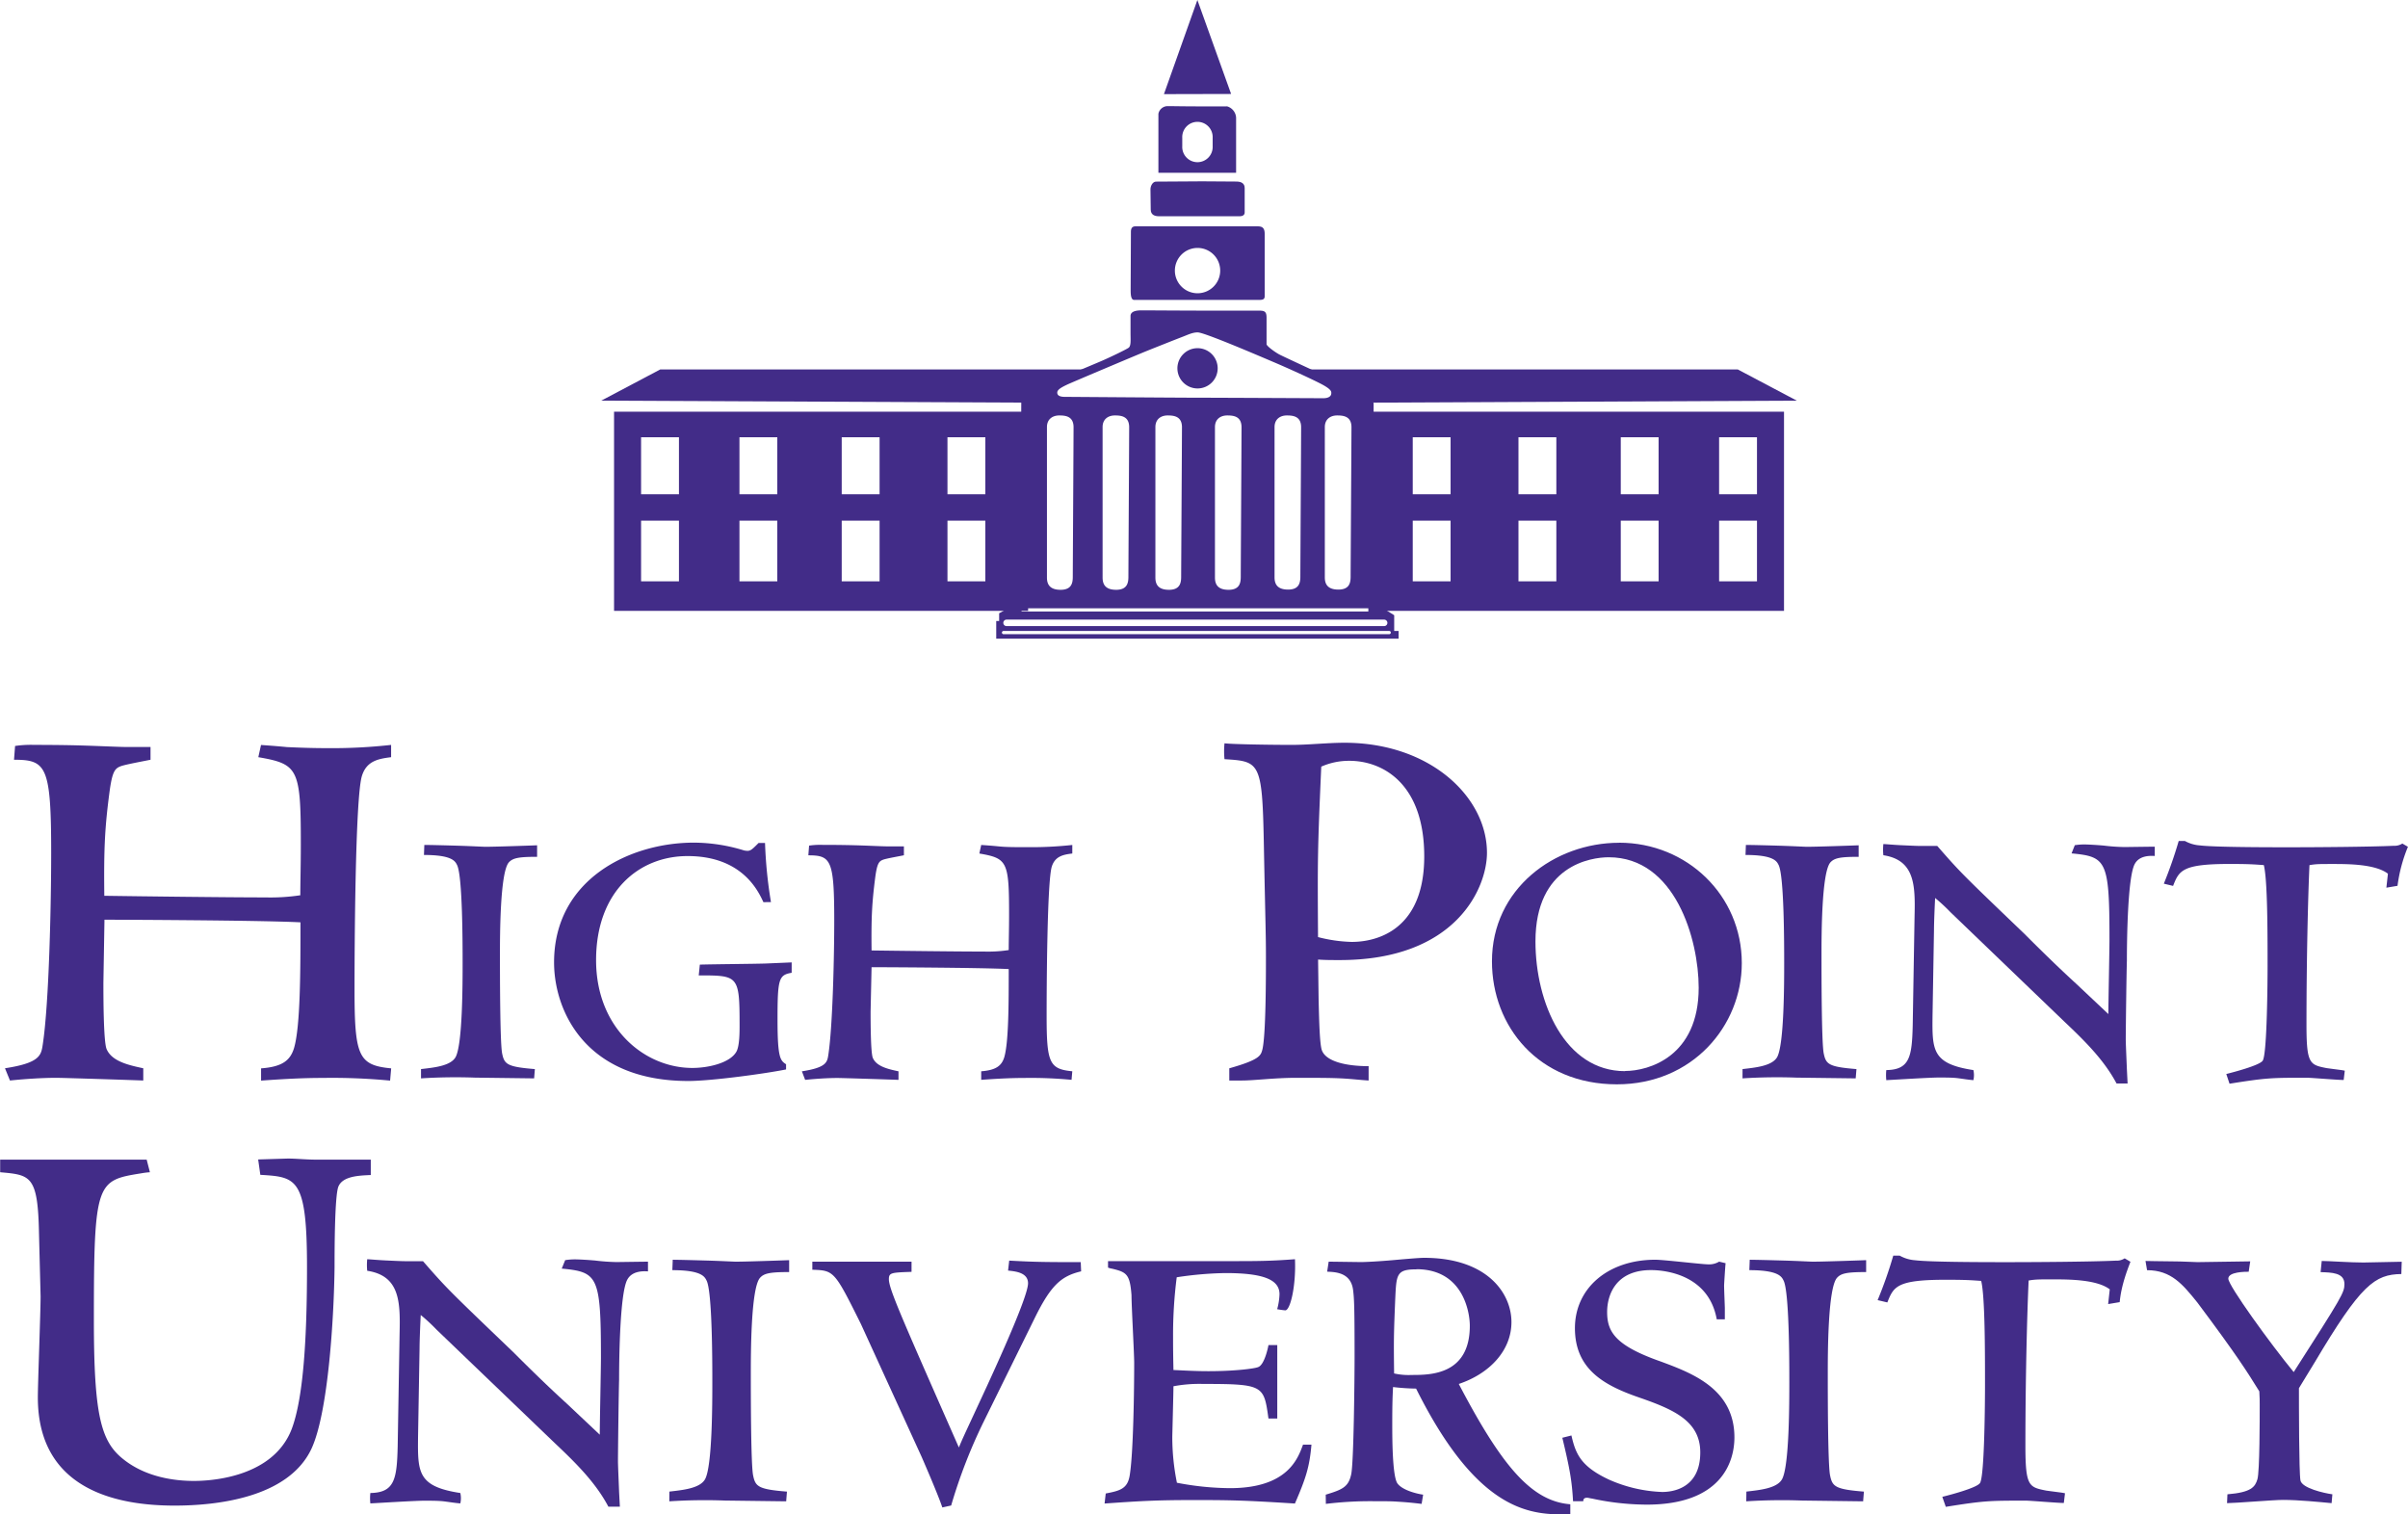 <svg id="Layer_1" data-name="Layer 1" xmlns="http://www.w3.org/2000/svg" width="743.87" height="467.87" viewBox="0 0 743.87 467.87"><defs><style>.cls-1{fill:#422c88;}</style></defs><title>high-point-university-logo</title><path class="cls-1" d="M35,444.7c0,3.77,0,18.21,1,20.5,1.64,3.78,6.73,4.93,11.32,5.91v3.78c-4.27-.17-24.77-.83-26.9-.83-4.28,0-9.52.34-14.28.83L4.6,471.11c10.67-1.64,11.16-3.94,11.65-7.22,2-12.95,2.62-44.3,2.62-59.22,0-26.91-1.47-28.88-11.48-28.88l.33-4.26a33.64,33.64,0,0,1,5.91-.33c1.64,0,7.71,0,13.78.16,6.23.17,12.47.49,14.76.49h7.39v3.94c-1.48.32-7.88,1.48-9.19,2-1.8.66-2.62,1.64-3.45,7.71-1.47,11.16-1.81,17.39-1.64,32.32,11.33.17,38.23.5,49.71.5a62.09,62.09,0,0,0,10.84-.66c0-4.27.16-8.86.16-15.76,0-23.45-.82-24.76-13.13-26.9l.83-3.77c2.29.16,4.75.33,8,.65,3.45.16,7.54.33,13,.33a165.48,165.48,0,0,0,19.19-1V375c-3.94.5-7.55,1.14-9,5.74-2.13,6.56-2.3,55.29-2.3,65.8,0,20.83,1.15,23.62,11.32,24.6l-.33,3.78a187.5,187.5,0,0,0-20.67-.83c-6.4,0-12.3.34-19.19.83v-3.78c6.56-.49,9-2.45,10.17-6.23,2-6.73,2-24.12,2-38.89-12.64-.66-58.25-.81-60.55-.81Z" transform="translate(-3.06 -141.07)"/><path class="cls-1" d="M133.12,471.36c3.9-.46,9.07-.92,10.67-3.68,2.18-3.9,2.18-23,2.18-29.17,0-5.28,0-26.87-1.72-30.2-.57-1.15-1.49-3.1-10.22-3.1l.11-3.1c1.5,0,6,.11,10.11.23s8.16.34,8.73.34c2.87,0,13-.34,16-.46v3.56c-5.63,0-7.47.34-8.73,1.72-2.75,3.11-2.75,22.86-2.75,28.71,0,5.29,0,27,.68,30.32s1.49,4.14,10.11,4.83l-.23,2.87L149.77,474a165.51,165.51,0,0,0-16.65.23Z" transform="translate(-3.06 -141.07)"/><path class="cls-1" d="M238.89,419.79c-1.61-3.44-6.55-14.24-23.43-14.24-15,0-28.26,10.91-28.26,32.16,0,21,14.94,33.3,29.75,33.3,5.06,0,11.83-1.6,13.67-5.17.91-1.83.91-6,.91-7.92,0-15.5-.34-15.5-12.62-15.5l.34-3.33c3.22-.12,17.46-.23,20.45-.35l7.92-.34v3.21c-4,.69-4.37,1.84-4.37,14.59,0,11.95.92,12.52,2.64,13.67v1.6c-6.19,1.26-23,3.57-30.2,3.57-31.92,0-41.47-21.83-41.47-36.64,0-25.61,23.32-37,43.19-37a53,53,0,0,1,15.5,2.41c1.85.35,2.08.11,4.48-2.3h2a139.64,139.64,0,0,0,1.83,18.26Z" transform="translate(-3.06 -141.07)"/><path class="cls-1" d="M272,453.56c0,2.64,0,12.75.69,14.35,1.15,2.65,4.71,3.45,7.93,4.14v2.64c-3-.11-17.35-.58-18.84-.58-3,0-6.66.24-10,.58l-1-2.64c7.47-1.15,7.82-2.76,8.16-5.06,1.38-9.06,1.83-31,1.83-41.45,0-18.84-1-20.22-8-20.22l.23-3a23.53,23.53,0,0,1,4.13-.23c1.15,0,5.4,0,9.65.11s8.72.35,10.33.35h5.18v2.75c-1,.23-5.52,1-6.43,1.38-1.27.46-1.85,1.15-2.42,5.4-1,7.81-1.26,12.17-1.14,22.63,7.92.11,26.76.34,34.79.34a42,42,0,0,0,7.58-.46c0-3,.11-6.2.11-11,0-16.42-.57-17.34-9.18-18.83l.57-2.64c1.61.11,3.33.23,5.63.46s5.29.22,9.07.22a116.4,116.4,0,0,0,13.44-.68v2.64c-2.75.34-5.28.8-6.32,4-1.49,4.59-1.61,38.7-1.61,46.05,0,14.59.81,16.54,7.93,17.23l-.23,2.64a132.08,132.08,0,0,0-14.47-.58c-4.48,0-8.61.24-13.44.58v-2.64c4.6-.35,6.32-1.72,7.13-4.36,1.37-4.71,1.37-16.89,1.37-27.22-8.84-.46-40.77-.58-42.37-.58Z" transform="translate(-3.06 -141.07)"/><path class="cls-1" d="M410.4,449.79c.16,6.72.33,13.77,1,15.74,1.32,3.62,7.88,4.93,14.45,4.93v4.43c-2.79-.17-5.26-.5-8.54-.66-3.44-.17-7.54-.17-14-.17s-12.79.83-16.56.83h-3.94v-3.77c9.35-2.63,9.68-3.95,10.17-5.59,1.15-4.1,1.15-23,1.15-28.87,0-7.06-.16-9.84-.66-35.6-.49-24.61-1.31-24.78-12.14-25.44a24.4,24.4,0,0,1,0-4.91c2.47.32,14.77.49,20.68.49,2.79,0,5.57-.17,8.2-.33,2.79-.16,5.58-.33,8.2-.33,26.42,0,44,16.73,44,34,0,10.83-9.52,33.14-45.45,33.14-2.46,0-4.76,0-6.72-.16Zm9.52-73.67a21.16,21.16,0,0,0-8.7,1.8c-1.15,25.76-1.15,28.39-1,52.66a46.08,46.08,0,0,0,10.33,1.49c3.28,0,22.48-.34,22.48-26.42,0-22.48-12.8-29.53-23.13-29.53" transform="translate(-3.06 -141.07)"/><path class="cls-1" d="M503.23,401.42c21,0,37.9,16.3,37.9,37.21,0,19.3-15.16,37.44-38.59,37.44-24.23,0-38.59-17.91-38.59-38,0-22.4,19.3-36.63,39.28-36.63m1.84,70.51c7.35,0,22.74-4.48,22.74-25.72,0-14.93-7.24-40.31-27.79-40.31-5.52,0-22.63,2.52-22.63,26,0,18.95,9.07,40.08,27.68,40.08" transform="translate(-3.06 -141.07)"/><path class="cls-1" d="M541.36,471.36c3.91-.46,9.07-.92,10.68-3.68,2.18-3.9,2.18-23,2.18-29.17,0-5.28,0-26.87-1.72-30.2-.57-1.15-1.49-3.1-10.22-3.1l.11-3.1c1.5,0,6,.11,10.11.23s8.15.34,8.73.34c2.87,0,13-.34,16-.46v3.56c-5.62,0-7.46.34-8.73,1.72-2.75,3.11-2.75,22.86-2.75,28.71,0,5.29,0,27,.69,30.32s1.49,4.14,10.11,4.83l-.24,2.87L558,474a165.51,165.51,0,0,0-16.65.23Z" transform="translate(-3.06 -141.07)"/><path class="cls-1" d="M654.37,454.36c0-3.56.34-19.75.34-23,0-24.47-.91-25.61-11.71-26.64l1-2.53a18.79,18.79,0,0,1,2.88-.23c.91,0,3.44.12,6.08.35a59.1,59.1,0,0,0,6.32.45c.57,0,7.92-.11,9.42-.11v2.87c-1.61-.11-4.83-.11-6.21,2.53-2.18,4.13-2.4,23.66-2.4,29.75-.12,3.9-.35,21-.35,24.45,0,1.27.23,6,.35,9.19l.22,4.37H656.9c-3.91-7.35-10-13.32-16.08-19.07l-35.26-33.88a54.92,54.92,0,0,0-4.71-4.36c-.12,2.29-.35,7.58-.35,9.88l-.45,26.53c-.12,10.67-.12,14.81,12.62,16.76a6.82,6.82,0,0,1,0,3.11c-1.48-.12-2.86-.35-4.58-.58s-3.56-.23-6.32-.23c-2.53,0-13.67.69-16,.81a14.65,14.65,0,0,1,0-3.11c7.24-.11,7.93-4.13,8.16-13.89l.57-33.66c.23-9.53.11-17.33-9.64-18.83a16.4,16.4,0,0,1,0-3.45c.57,0,3,.24,5.39.35s4.94.23,5.86.23h5.4c7.12,8.16,7.46,8.5,26.87,27.1,5.28,5.29,10.57,10.46,16.08,15.51Z" transform="translate(-3.06 -141.07)"/><path class="cls-1" d="M740.73,411c-3.9-3-12.4-3-17-3-4.37,0-5.18,0-7.24.35-.46,10-.92,29.51-.92,49.27,0,12.17,1,12.4,6.21,13.44,4.13.57,4.59.57,5.62.8l-.34,2.87c-1.84,0-10-.69-11.26-.69-11.14,0-12.4,0-24,1.84l-1-3c1.83-.46,10.33-2.64,11.25-4.13,1.38-2.07,1.5-25.27,1.5-29.05,0-10.46,0-26.77-1.16-31.36-3.21-.23-4.7-.35-10.68-.35-14.58,0-15.5,2.07-17.35,6.78l-2.86-.69a133.18,133.18,0,0,0,4.6-13.2H678a11,11,0,0,0,4.59,1.37c4.59.58,21.71.58,27.67.58,8.39,0,25.16-.12,32.28-.46a4.39,4.39,0,0,0,2.64-.69l1.73,1a47.52,47.52,0,0,0-3.22,12.06l-3.44.58Z" transform="translate(-3.06 -141.07)"/><path class="cls-1" d="M15.11,522.23c-.34-18-2.54-18.16-12-19v-3.9H48.37l1,3.9a23.28,23.28,0,0,0-2.72.34c-13.74,2.21-14.59,2.55-14.59,45.3,0,29.54,2.21,37.51,9,42.94,7.13,5.77,16.29,6.79,21.89,6.79,2.89,0,24.1-.17,30.21-16,3.73-9.85,4.74-29,4.74-50.06,0-27.66-3.22-27.83-14.42-28.51l-.67-4.75L92,499c2.54,0,5.59.34,9,.34H117.6v4.75c-3.73.17-8.65.34-10,3.56-1.19,2.88-1.19,20.54-1.19,25-.17,14.76-1.86,44.63-7.13,56C92.15,603.85,69.91,606.22,57,606.22c-15.78,0-42.25-3.74-42.25-33.43,0-4.41.85-26.29.85-31.22Z" transform="translate(-3.06 -141.07)"/><path class="cls-1" d="M188.34,584.31c0-3.68.36-20.42.36-23.75,0-25.31-.95-26.5-12.11-27.56l1.06-2.61a18.68,18.68,0,0,1,3-.24c1,0,3.57.12,6.3.36a62,62,0,0,0,6.53.47c.6,0,8.2-.12,9.75-.12v3c-1.67-.12-5-.12-6.42,2.62-2.26,4.27-2.5,24.46-2.5,30.76-.12,4-.35,21.74-.35,25.3,0,1.31.23,6.18.35,9.5l.24,4.52H191c-4-7.6-10.34-13.78-16.63-19.72l-36.47-35a55.73,55.73,0,0,0-4.87-4.51c-.12,2.38-.36,7.84-.36,10.22l-.47,27.44c-.12,11-.12,15.32,13.06,17.34a7.11,7.11,0,0,1,0,3.21c-1.54-.12-3-.36-4.74-.59s-3.69-.24-6.54-.24c-2.61,0-14.13.71-16.51.83a14.31,14.31,0,0,1,0-3.21c7.48-.12,8.2-4.27,8.44-14.37l.59-34.81c.24-9.85.12-17.93-10-19.48a17.47,17.47,0,0,1,0-3.56c.6,0,3.09.24,5.58.36s5.11.24,6.06.24h5.59c7.36,8.43,7.72,8.78,27.79,28,5.47,5.47,10.93,10.81,16.63,16Z" transform="translate(-3.06 -141.07)"/><path class="cls-1" d="M209.85,601.89c4-.47,9.38-.95,11-3.8,2.26-4,2.26-23.75,2.26-30.17,0-5.46,0-27.8-1.78-31.23-.6-1.19-1.55-3.21-10.57-3.21l.12-3.21c1.54,0,6.17.12,10.45.24s8.43.35,9,.35c3,0,13.42-.35,16.51-.47v3.68c-5.82,0-7.72.35-9,1.78C235,539.06,235,559.49,235,565.54c0,5.47,0,27.93.71,31.36s1.54,4.28,10.45,5l-.24,3-18.88-.24a169.69,169.69,0,0,0-17.22.24Z" transform="translate(-3.06 -141.07)"/><path class="cls-1" d="M269,550.1c-8.2-16.51-8.32-16.51-15-16.75v-2.49h30.65V534c-6.18.23-7,.23-7,2.26,0,3,3.79,11.52,21.62,52,1.3-3.1,1.66-3.81,4.74-10.46s16.63-35.4,16.63-40.26c0-3.34-3.91-3.69-6.17-3.93l.35-3.08c8.32.47,12.36.47,22.1.47l.12,2.85c-6.06,1.43-9.27,4.16-14.25,14.26l-15.68,31.83a162,162,0,0,0-10.22,26.25l-2.73.6c-1.31-4-6.42-15.69-6.42-15.69Z" transform="translate(-3.06 -141.07)"/><path class="cls-1" d="M397.63,579.32h-2.72c-1.43-10.21-1.43-10.69-20.2-10.69a43,43,0,0,0-9.15.72c0,1.65-.36,15.32-.36,15.68a71,71,0,0,0,1.43,14.13A88.88,88.88,0,0,0,383,600.83c17.83,0,21-9.15,22.58-13.43h2.61c-.59,6.78-1.66,10.22-5.11,18.18-15.8-1-20.08-1.07-31.12-1.07s-16,.24-27.68,1.07l.36-3.1c4.27-.82,6.65-1.42,7.36-5.34,1.19-6.65,1.43-27.2,1.43-35,0-3-.83-17.58-.83-20.91-.48-6.53-1.54-7.12-5.94-8.19a6.37,6.37,0,0,1-1.31-.35v-2H382.9c8.32,0,12.48,0,20.2-.59.35,8.2-1.43,15.8-3,15.8a25,25,0,0,1-2.5-.36,19.63,19.63,0,0,0,.72-4.63c0-4.52-5-6.53-16.75-6.53a109.59,109.59,0,0,0-15,1.3A139.71,139.71,0,0,0,365.44,554c0,2.62,0,4.75.12,10.33,2.74.12,6.65.36,10.82.36,8.31,0,14.49-.82,15.43-1.3,2-.83,3.1-6.65,3.1-6.77h2.72Z" transform="translate(-3.06 -141.07)"/><path class="cls-1" d="M412.6,602.84c5.11-1.54,7-2.37,7.84-6.17.83-3.21,1.07-30.41,1.07-36.47,0-15.44-.12-17.93-.47-20.67-.72-5.35-5.47-5.47-8-5.58l.47-3.09c1.67,0,8.68.12,10.1.12s5.7-.23,9.74-.59,8.2-.72,9.62-.72c19.48,0,27,10.93,27,19.84s-6.89,16-16.27,19.13c13.31,25.41,22.45,36.22,34.45,37.17v3.09c-11.53.24-28.15.24-47.64-38.83a66.6,66.6,0,0,1-7.12-.48c-.12,2.61-.24,4.75-.24,11.4,0,3.92,0,15.8,1.54,18.29,1.55,2.26,6.3,3.33,8,3.56l-.47,2.85c-3.8-.47-5.94-.59-7.84-.71s-3.8-.12-7.13-.12a113,113,0,0,0-14.61.83Zm28-69.61c-6.17,0-6.17,1.55-6.53,9.16-.47,11.28-.47,12.7-.35,23a20.51,20.51,0,0,0,5.46.47c5.7,0,17.93,0,17.93-15.2,0-4.28-2.13-17.47-16.51-17.47" transform="translate(-3.06 -141.07)"/><path class="cls-1" d="M488.5,584.55c1.31,5.82,3,9.62,11.64,13.66a44.3,44.3,0,0,0,16.39,3.8c2.86,0,11.77-.83,11.77-12.23,0-9.74-8.32-13.3-19-17s-19.72-8.66-19.72-21.38c0-12.35,10.21-21.14,24.83-21.14,2.61,0,14.49,1.43,16.39,1.43a6,6,0,0,0,3.33-.84l2,.48c-.12.83-.47,6.65-.47,6.89,0,1.06.23,6.65.23,6.89v3.56h-2.5c-2.73-15.21-18.76-15.21-20.31-15.21-10.93,0-13.55,7.72-13.55,12.95,0,6.05,2.39,10.34,16.64,15.32,9.62,3.57,22.68,8.45,22.68,23.41,0,7.84-4.27,20.78-27.08,20.78a81.35,81.35,0,0,1-17-1.89c-.24,0-1.07-.24-1.43-.24-1.06,0-1.18.59-1.18,1.07H489c-.35-6.42-1.06-10.22-3.31-19.6Z" transform="translate(-3.06 -141.07)"/><path class="cls-1" d="M542.55,601.89c4-.47,9.38-.95,11-3.8,2.26-4,2.26-23.75,2.26-30.17,0-5.46,0-27.8-1.78-31.23-.59-1.19-1.55-3.21-10.57-3.21l.12-3.21c1.54,0,6.17.12,10.45.24s8.43.35,9,.35c3,0,13.42-.35,16.51-.47v3.68c-5.82,0-7.72.35-9,1.78-2.85,3.21-2.85,23.64-2.85,29.69,0,5.47,0,27.93.71,31.36s1.54,4.28,10.45,5l-.24,3-18.88-.24a169.69,169.69,0,0,0-17.22.24Z" transform="translate(-3.06 -141.07)"/><path class="cls-1" d="M654.8,539.41c-4-3.08-12.83-3.08-17.58-3.08-4.51,0-5.35,0-7.48.35-.48,10.34-1,30.53-1,51,0,12.59,1.06,12.83,6.41,13.9,4.28.59,4.75.59,5.82.83l-.36,3c-1.89,0-10.33-.72-11.63-.72-11.53,0-12.84,0-24.83,1.91l-1.08-3.09c1.91-.47,10.7-2.73,11.65-4.28,1.42-2.13,1.54-26.13,1.54-30,0-10.81,0-27.67-1.18-32.43-3.33-.23-4.88-.35-11.06-.35-15.07,0-16,2.14-17.93,7l-3-.71A131.15,131.15,0,0,0,587.92,529h2a11.26,11.26,0,0,0,4.76,1.42c4.75.59,22.45.59,28.62.59,8.67,0,26-.12,33.38-.47a4.48,4.48,0,0,0,2.73-.71l1.78,1.06c-1,2.61-2.85,7.37-3.32,12.47l-3.57.6Z" transform="translate(-3.06 -141.07)"/><path class="cls-1" d="M713.24,569.94c0,4.52,0,26.13.47,28.51s7.25,3.92,9.86,4.28l-.24,2.73c-3.91-.36-10.09-1-15.08-1-2.74,0-14.85,1-17.22,1l.12-2.73c7.35-.6,8.54-2.26,9.26-4.64s.71-18.88.71-23c0-1.42,0-2-.12-4.16-3.68-5.94-6.77-10.93-19.13-27.44-4.5-5.58-8.07-10-15.55-10l-.48-2.85c1.19,0,4.51.12,8,.12s6.89.24,8.07.24l16.28-.24-.47,3.21c-1.07,0-6.3,0-6.3,2.14s13.07,20.2,20.2,28.86c15-23.4,15.67-24.58,15.67-27.2,0-3.56-4-3.56-7.36-3.68l.35-3.45c1.07,0,3.21.12,5.71.24s5.1.24,7.12.24,10.1-.24,11.88-.24l-.12,3.8c-8.19.12-12.47,3.21-26.72,27.21Z" transform="translate(-3.06 -141.07)"/><polygon class="cls-1" points="555.06 123.78 536.83 114.14 404.11 114.14 424.38 124.39 555.06 123.78"/><path class="cls-1" d="M426.26,329.8H554.17V268.27H426.26Zm24.91-9.13H439.48V301.93h11.69Zm0-26.89H439.48V276.16h11.69Zm32.67,26.89h-11.7V301.93h11.7Zm0-26.89h-11.7V276.16h11.7Zm31.59,26.89H503.74V301.93h11.69Zm0-26.89H503.74V276.16h11.69Zm30.39,26.89h-11.7V301.93h11.7Zm0-26.89h-11.7V276.16h11.7Z" transform="translate(-3.06 -141.07)"/><polygon class="cls-1" points="185.73 123.78 203.96 114.14 336.68 114.14 316.42 124.39 185.73 123.78"/><path class="cls-1" d="M192.75,329.8H320.66V268.27H192.75Zm20.05-9.13H201.1V301.93h11.7Zm0-26.89H201.1V276.16h11.7Zm30.38,26.89H231.49V301.93h11.69Zm0-26.89H231.49V276.16h11.69Zm31.6,26.89h-11.7V301.93h11.7Zm0-26.89h-11.7V276.16h11.7Zm32.67,26.89h-11.7V301.93h11.7Zm0-26.89h-11.7V276.16h11.7Z" transform="translate(-3.06 -141.07)"/><polygon class="cls-1" points="359.56 29.08 369.89 0 380.31 29.03 359.56 29.08"/><path class="cls-1" d="M373,197.08c4.37,0,10.47.08,12,.08s2.56.58,2.56,2v7.58c0,.81-.74,1.14-1.48,1.14H361.09c-1.14,0-2.55-.33-2.55-2.05s-.08-5.1-.08-6.26.74-2.39,1.72-2.39,9.89-.08,12.85-.08" transform="translate(-3.06 -141.07)"/><path class="cls-1" d="M382,173.93h-9.23c-3.63,0-7.67-.08-9.06-.08a2.93,2.93,0,0,0-2.8,2.39v18.2h24v-17a3.86,3.86,0,0,0-2.87-3.54m-4.37,12.36a4.7,4.7,0,1,1-9.39,0v-2.63a4.7,4.7,0,1,1,9.39,0Z" transform="translate(-3.06 -141.07)"/><path class="cls-1" d="M379.22,254.86a6.22,6.22,0,1,1-6.23-6.22,6.22,6.22,0,0,1,6.23,6.22" transform="translate(-3.06 -141.07)"/><path class="cls-1" d="M433.75,336v-4.86l-2.48-1.56h-2.39l-1.49-1.32V265.85c0-2.39-3.45-3.46-6.66-4.86s-21-9.64-22.41-10.38-4-2.64-4-3.21v-8.15c0-2.14-.74-2.22-2.81-2.22H373c-3.71,0-15.74-.08-17.3-.08-2.31,0-3.4.6-3.4,1.76V244c0,2.06.21,3.94-.61,4.52s-5.46,2.81-8.18,4-19.69,8.24-21.41,9-3.55,1-3.55,3.13-.32,62.51-.32,62.51l-1.58,1.91h-2.3l-2.64,1.47v2.4h-.9v5.44h124.3V336ZM420.55,273c0,3.33-.26,44.35-.26,46.14s-.24,4.08-3.77,4.08c-3,0-4.2-1.36-4.2-3.76V273c0-2.28,1.55-3.58,3.84-3.58,2,0,4.39.31,4.39,3.65m-87.67-13.25c2-.9,21.41-9.11,24.7-10.43s8.79-3.5,10.69-4.23,3.21-1.4,4.77-1.4c2.06,0,18.7,7.16,23.56,9.22s13.33,5.93,15.57,7.25,2.21,1.89,2.13,2.54-.74,1.33-2.47,1.33-32.78-.16-38.88-.16-39.37-.26-40.93-.26-2.36-.42-2.36-1.32,1.25-1.61,3.22-2.54M405,273c0,3.33-.24,44.35-.24,46.14s-.25,4.08-3.77,4.08c-3,0-4.2-1.36-4.2-3.76V273c0-2.28,1.55-3.58,3.83-3.58,2,0,4.38.31,4.38,3.65m-18.41,0c0,3.33-.24,44.35-.24,46.14s-.24,4.08-3.77,4.08c-3,0-4.2-1.36-4.2-3.76V273c0-2.28,1.54-3.58,3.83-3.58,2,0,4.38.31,4.38,3.65m-18.4,0c0,3.33-.25,44.35-.25,46.14s-.25,4.08-3.76,4.08c-3,0-4.2-1.36-4.2-3.76V273c0-2.28,1.53-3.58,3.81-3.58,2,0,4.4.31,4.4,3.65m-16.31,0c0,3.33-.24,44.35-.24,46.14s-.26,4.08-3.78,4.08c-3,0-4.19-1.36-4.19-3.76V273c0-2.28,1.54-3.58,3.83-3.58,2,0,4.38.31,4.38,3.65m-25.4-.07c0-2.28,1.55-3.58,3.84-3.58,2,0,4.38.31,4.38,3.65s-.24,44.35-.24,46.14-.24,4.08-3.76,4.08c-3,0-4.22-1.36-4.22-3.76Zm-7.82,56h107.1v1H318.63Zm-4.63,3.5H430.65a1,1,0,1,1,0,2H314a1,1,0,0,1,0-2M432.2,337H313.07a.5.5,0,0,1,0-1H432.2a.5.5,0,1,1,0,1" transform="translate(-3.06 -141.07)"/><path class="cls-1" d="M391.62,211h-37.8c-1.07,0-1.4.65-1.4,1.73s-.08,16.72-.08,18,.08,3,1.07,3H392c1.16,0,1.74-.17,1.74-1.15V213.3c0-1.89-.83-2.3-2.15-2.3M373,231.67a7,7,0,1,1,7-7,7,7,0,0,1-7,7" transform="translate(-3.06 -141.07)"/></svg>